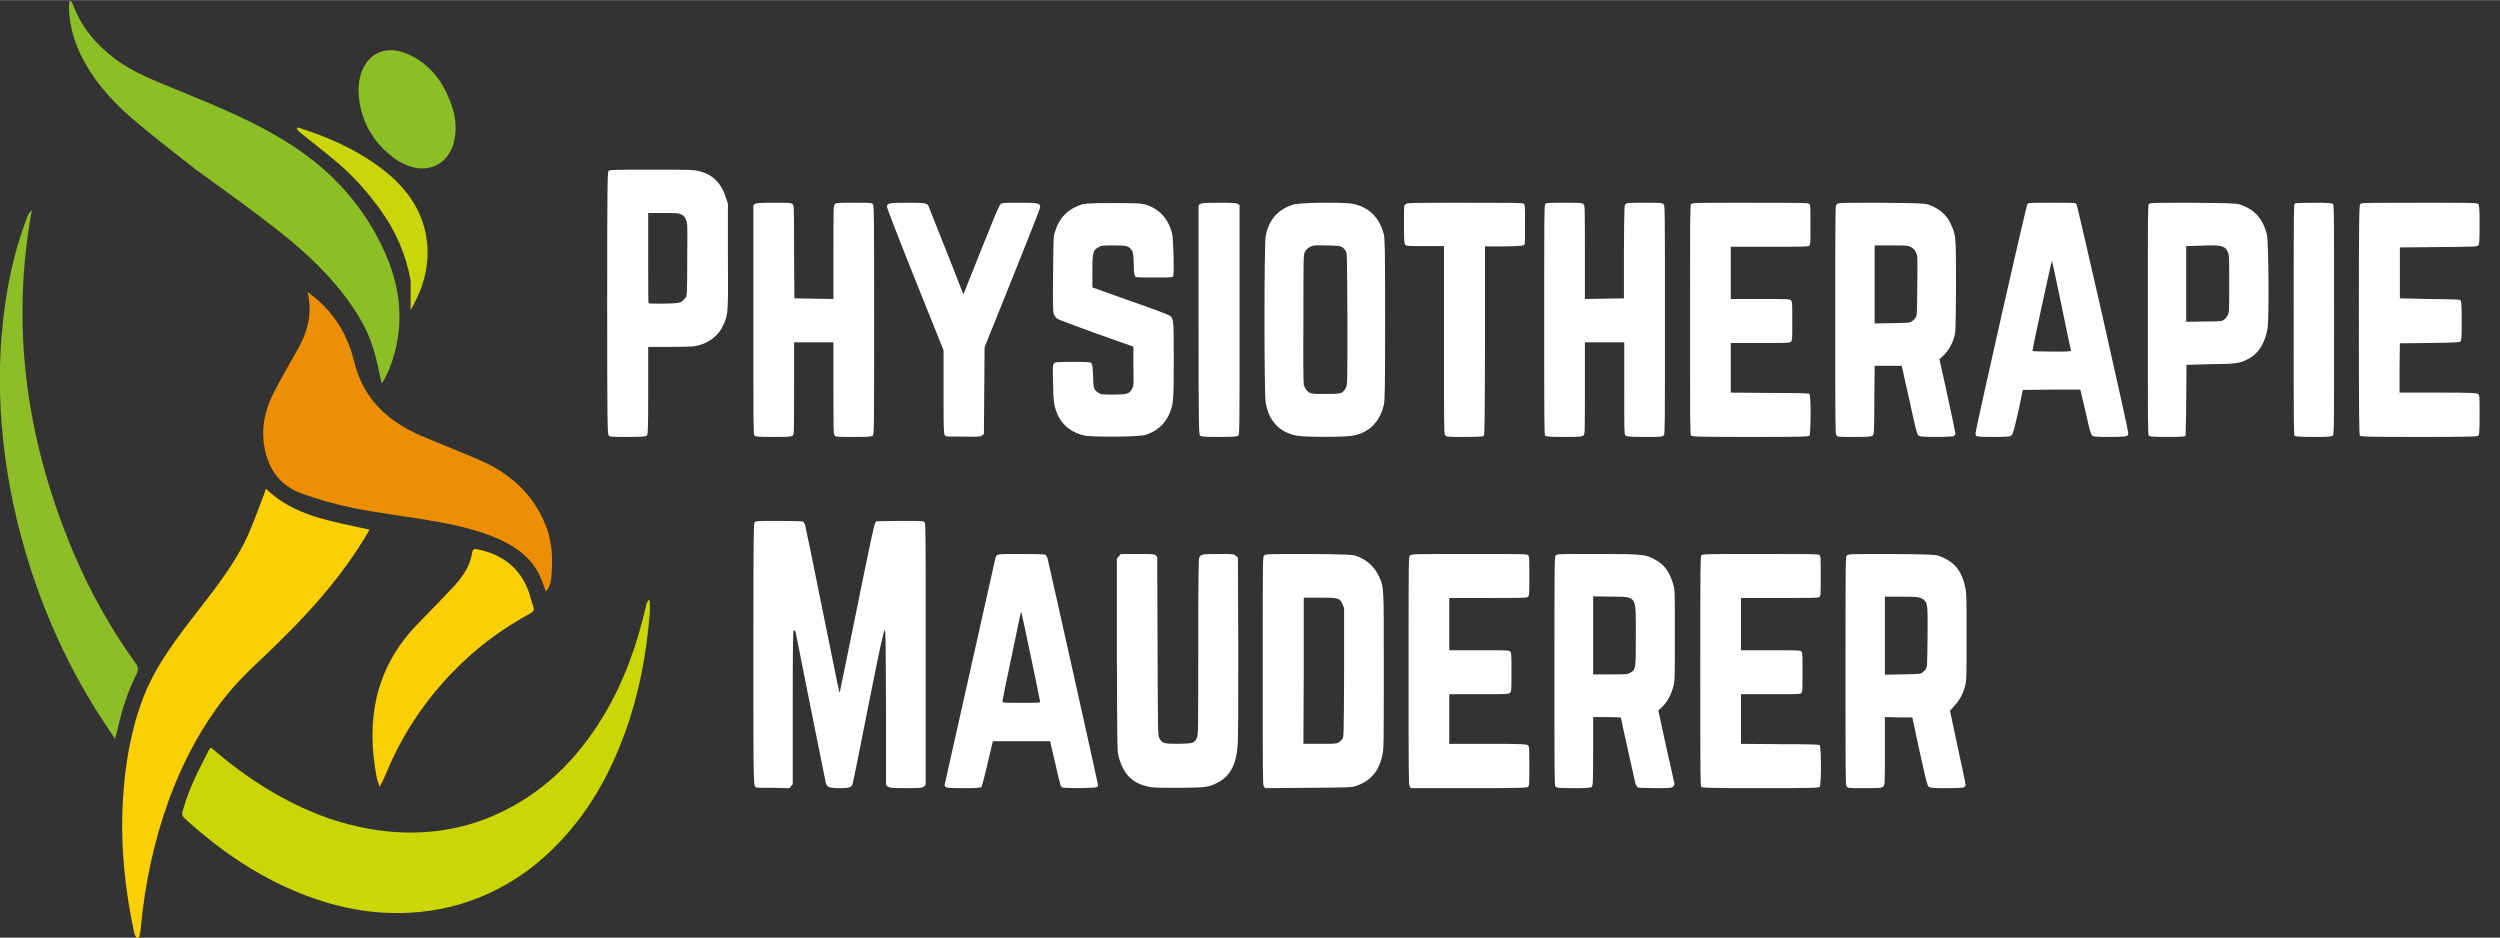 <svg xmlns="http://www.w3.org/2000/svg" xml:space="preserve" width="1890px" height="709px" version="1.1" style="shape-rendering:geometricPrecision; text-rendering:geometricPrecision; image-rendering:optimizeQuality; fill-rule:evenodd; clip-rule:evenodd"
viewBox="0 0 1890 708.75"
 xmlns:xlink="http://www.w3.org/1999/xlink"
 xmlns:xodm="http://www.corel.com/coreldraw/odm/2003">
 <rect x="0" y="0" width="1890" height="708.75" fill="#333333" stroke="none"/>
 <defs>
  <style type="text/css">
   <![CDATA[
    .fil0 {fill:#CBD605}
    .fil1 {fill:#F9D005}
    .fil2 {fill:#EC8F04}
    .fil3 {fill:#8CBE26}
    .fil4 {fill:#8DBE28}
    .fil5 {fill:#F9D006}
    .fil6 {fill:#CBD50C}
    .fil7 {fill:#ffffff}
   ]]>
  </style>
 </defs>
 <g id="Ebene_x0020_1">
  <g id="_1952286320656">
   <path class="fil0" d="M248.11 618.41c14.87,5.05 29.75,8.46 45.11,10.01 27.62,2.73 54.26,-0.87 79.74,-11.86 36.95,-15.95 63.78,-42.78 84.01,-76.72 15.27,-25.77 24.99,-53.58 31.6,-82.65 0.29,-1.26 0.97,-2.33 1.46,-3.6 0.39,0.1 0.78,0.2 1.17,0.29 0,3.31 0.29,6.71 0,10.02 -2.53,31.31 -8.37,62.04 -19.35,91.69 -9.92,26.84 -23.34,51.83 -42.3,73.71 -15.66,18.18 -33.94,33.15 -55.62,43.85 -17.79,8.85 -36.56,14.2 -56.3,16.14 -39.09,3.89 -75.36,-5.54 -109.88,-22.75 -25.18,-12.64 -47.54,-29.17 -68.26,-48.04 -2.72,-2.52 -1.65,-4.37 -0.97,-6.9 4.28,-15.85 12.06,-30.24 19.45,-44.82 0.29,-0.49 0.78,-0.88 1.46,-1.76 26.45,22.76 55.23,41.52 88.68,53.39l0 0z"/>
   <path class="fil1" d="M198.91 496.86c-13.23,12.16 -25.48,24.7 -35.69,39.19 -14.97,21.1 -26.54,43.95 -35.39,68.16 -11.57,31.7 -18.38,64.37 -21.49,97.92 -0.2,2.43 -0.88,4.76 -1.27,7.19 -0.58,0 -1.07,0.1 -1.65,0.1 -0.68,-1.46 -1.65,-2.92 -1.94,-4.38 -7.2,-33.06 -10.5,-66.5 -8.56,-100.34 1.56,-26.64 5.93,-52.9 15.65,-78.08 7.88,-20.33 20.42,-37.93 33.55,-55.23 15.46,-20.23 31.99,-39.77 43.37,-62.72 5.44,-11.18 9.43,-23.14 14,-34.71 0.49,-1.27 0.87,-2.43 1.56,-4.57 21.78,21 50.07,24.5 78.37,30.92 -21.39,37.14 -49.88,67.48 -80.51,96.55l0 0z"/>
   <path class="fil2" d="M417.1 432.2c-0.39,5.15 -0.39,10.02 -4.37,14.98 -0.98,-2.63 -1.66,-4.28 -2.24,-6.03 -5.35,-16.24 -17.21,-26.35 -32.38,-33.26 -17.89,-8.17 -36.95,-11.86 -56.2,-15.07 -18.38,-3.01 -36.85,-5.25 -55.04,-8.94 -13.03,-2.63 -25.96,-6.33 -38.6,-10.8 -16.72,-6.03 -25.67,-18.77 -28.49,-35.97 -2.43,-14.69 0.88,-28.4 7.68,-41.33 5.84,-11.28 12.25,-22.27 18.48,-33.35 7.1,-13.03 10.21,-26.55 6.61,-41.91 2.82,2.24 5.74,4.47 8.46,6.9 13.71,12.35 22.46,28.01 26.64,45.51 6.81,28.1 25.09,45.41 50.86,56.4 14.87,6.41 30.04,12.15 44.82,18.67 22.75,10.01 39.97,25.76 49.2,49 4.48,11.18 5.45,22.85 4.57,35.2l0 0z"/>
   <path class="fil3" d="M147.37 127.56c-16.14,-12.83 -32.48,-25.18 -47.94,-38.5 -15.84,-13.71 -29.56,-29.37 -38.69,-48.43 -5.16,-10.79 -7.98,-22.17 -8.66,-34.03 -0.19,-1.94 0.29,-3.79 0.49,-5.74 0.39,-0.09 0.87,-0.09 1.26,-0.19 0.88,1.94 1.85,3.79 2.63,5.74 6.32,15.75 17.21,27.9 30.72,38.11 15.17,11.38 32.96,17.51 50.18,24.7 27.42,11.38 54.84,22.56 80.02,38.41 33.55,21 58.83,48.91 74.39,84.98 12.05,27.81 13.9,56.11 3.11,84.79 -1.36,3.7 -3.31,7.1 -5.06,10.6 -0.29,0.68 -0.97,1.07 -1.36,1.56 -2.04,-8.75 -3.5,-17.51 -6.13,-25.87 -5.54,-18.08 -16.04,-33.64 -28.19,-48.13 -16.92,-20.32 -37.44,-36.76 -58.44,-52.6 -15.76,-12.06 -31.99,-23.44 -48.33,-35.4l0 0z"/>
   <path class="fil4" d="M55.58 417.71c12.64,29.66 28.1,57.47 46.87,83.43 2.23,3.02 2.33,5.25 0.68,8.56 -6.71,13.22 -11.09,27.22 -14.29,41.71 -0.49,1.95 -0.98,3.79 -1.85,7.1 -5.16,-7.78 -9.63,-14.29 -13.91,-21.1 -21.58,-34.62 -38.5,-71.37 -50.75,-110.17 -9.53,-30.04 -16.14,-60.58 -19.65,-91.79 -4.08,-35.88 -3.79,-71.56 1.46,-107.25 3.21,-22.27 8.66,-44.05 16.73,-65.05 0.58,-1.65 1.65,-3.01 3.21,-4.37 -16.44,89.55 -3.7,175.41 31.5,258.93l0 0z"/>
   <path class="fil5" d="M284.86 587.97c-8.46,-43.66 -1.26,-82.94 30.44,-115.9 9.53,-9.92 19.25,-19.64 28.58,-29.76 6.42,-7.09 11.67,-15.07 13.13,-24.89 0.49,-3.11 2.63,-2.62 4.67,-2.14 17.79,3.79 30.82,13.52 37.53,30.53 1.65,4.18 2.53,8.56 3.99,12.84 0.78,2.43 0.1,3.69 -2.14,4.86 -19.06,10.41 -36.66,22.85 -52.22,37.92 -20.71,19.84 -37.53,42.59 -50.17,68.17 -3.31,6.61 -6.13,13.51 -9.14,20.32 -0.58,1.16 -1.36,2.43 -2.63,4.86 -0.97,-3.02 -1.45,-4.77 -2.04,-6.81l0 0z"/>
   <path class="fil3" d="M300.91 121.53c-17.31,-11.76 -27.33,-27.71 -29.56,-47.84 -0.68,-5.93 -0.29,-12.44 1.55,-18.08 5.06,-15.75 19.16,-21.69 34.62,-15.17 17.89,7.49 27.9,21.78 33.93,39.18 3.02,8.56 3.89,17.41 2.05,26.26 -3.89,18.18 -20.03,26.15 -37.15,18.38 -1.75,-0.88 -3.5,-1.75 -5.44,-2.73l0 0z"/>
   <path class="fil6" d="M310.43 211.77c-3.59,-19.74 -11.37,-37.34 -22.94,-53.38 -9.43,-12.94 -19.84,-24.99 -32.19,-35.4 -9.53,-8.07 -19.44,-15.75 -29.27,-23.63 -0.58,-0.58 -1.06,-1.26 -1.55,-1.94 0.19,-0.39 0.29,-0.88 0.49,-1.27 5.15,1.76 10.3,3.41 15.46,5.35 16.82,6.32 32.76,14.39 47.25,25.19 15.66,11.76 27.81,26.06 33.06,45.11 4.09,15.08 3.11,30.05 -1.94,44.73 -2.24,6.13 -5.06,12.06 -8.37,17.7 0,-7.39 0,-14.78 0,-22.46l0 0z"/>
  </g>
  <path class="fil7" d="M460.03 328.69c-0.75,-1 -1,-11.5 -1,-100.02 0,-89.02 0.25,-98.77 1,-99.52 0.75,-1 4.5,-1 32.51,-1 27,0 32,0 35.5,1 10.76,2.5 17.26,9 20.76,20.25l1.5 4.5 0 39.26c0.25,43.26 0.25,43.76 -3.25,52.01 -4,9 -11.75,14.75 -22.26,16.5 -2,0.25 -10.75,0.5 -19.25,0.5l-15.5 0 0 33.01c0,31.26 -0.25,33.01 -1,34.01 -1,0.75 -2.75,1 -14.76,1 -13.25,0 -13.5,0 -14.25,-1.5l0 0zm55.26 -100.77c1,-0.75 2.25,-2 3,-3 1,-1.5 1.25,-2.25 1.25,-29.01 0.25,-26.25 0.25,-27.5 -1,-30 -0.75,-2 -1.5,-3 -3.25,-3.76 -2,-1.24 -3.75,-1.24 -13.75,-1.24l-11.5 0 0 33.75c0,18.76 0,34.26 0.25,34.51 0.25,0.25 5.5,0.25 11.75,0.25 10.25,-0.25 11.5,-0.5 13.25,-1.5l0 0zm55.01 101.02c-0.75,-1 -0.75,-7.75 -0.75,-87.52l0 -86.52 1 -0.75c1,-0.75 3.5,-1 14.25,-1 11.76,0 13.26,0 14.26,1 1.25,1 1.25,1.25 1.25,36.26l0.25 35.01 14.75 0.25 14.75 0.25 0 -35.26c0,-34.26 0,-35.26 1,-36.26 1,-1.25 1.75,-1.25 14.51,-1.25 12.25,0 13.5,0 14.25,1 1,1 1,8 1,87.52 0,83.02 0,86.52 -1,87.52 -1,0.75 -2.75,1 -14.5,1 -13.5,0 -13.76,0 -14.51,-1.5 -0.75,-1 -0.75,-5.5 -0.75,-35.76l0 -34.26 -15 0 -14.75 0 0 34.76c0,32.76 0,34.76 -1,35.76 -1,0.75 -2.75,1 -14.51,1 -12.5,0 -13.75,-0.25 -14.5,-1.25l0 0zm145.03 0.75c-2,-0.75 -2,-1 -2,-33.76l0 -31.25 -21.5 -53.52c-11.76,-29.25 -21.26,-54.01 -21.26,-54.76 0,-3 1.25,-3.25 15.26,-3.25 13,0 14.75,0.25 16,2.25 0.25,1 17.75,44.26 25.5,64.52l1 2.5 13.26 -33.26c9.5,-23.75 13.5,-33.76 14.75,-34.76 1.25,-1.25 1.5,-1.25 14.5,-1.25 14.25,0 15.51,0.25 15.51,3.5 0,0.75 -9.51,25.01 -21.01,53.51l-21 52.26 -0.25 32.76 -0.25 32.76 -1.25 1c-1.25,1 -2.25,1.25 -13.76,1 -7,0 -13,0 -13.5,-0.25l0 0zm104.77 -0.5c-9.25,-1.75 -17,-7.75 -20.5,-15.75 -2.75,-6.51 -3.25,-9.51 -3.5,-24.01 -0.25,-12.5 -0.25,-13.75 0.75,-14.75 0.75,-1 1.75,-1.25 14.25,-1.25 11.75,0 13.5,0.25 14,1 0.75,0.75 1,3.5 1.25,9.5 0.25,9.5 0.5,10.75 4.25,13 1.75,1.25 2.75,1.25 11.01,1.25 10.5,0 12.25,-0.5 14.25,-4.5 1.25,-2.25 1.25,-2.75 1,-17l0 -14.76 -28.26 -10c-15.25,-5.5 -28.5,-10.5 -29.25,-11 -0.75,-0.75 -2,-2 -2.5,-3.25 -0.75,-1.75 -1,-4 -0.75,-29.76 0.25,-24 0.25,-28.25 1,-31.25 3.25,-11.75 9.75,-18.76 21,-22.26 3,-0.75 6.25,-1 23.76,-1 17.75,0 20.75,0.25 23.75,1 10.75,3.25 17.5,10.51 20.5,22.01 1,4.25 1.75,31 0.75,32.5 -0.75,0.75 -3,0.75 -14.5,0.75 -12,0 -13.75,0 -14.25,-1 -0.5,-0.5 -1,-3.5 -1,-9.5 -0.25,-7.25 -0.5,-8.75 -1.5,-10 -2.25,-3.5 -3.75,-3.75 -13.75,-3.75 -8.26,0 -9.01,0 -11.26,1.25 -4.25,2.5 -4.75,3.5 -4.75,18l0 12.51 28.01 10c15.25,5.25 28.75,10.25 29.75,11 3.75,2.25 3.75,2 3.75,33.51 0,31.5 -0.25,34 -3.5,41.5 -3.5,7.51 -9.25,12.76 -18,15.51 -4.5,1.5 -39.26,1.75 -45.76,0.5l0 0zm87.02 -0.25c-0.75,-1 -1,-7.75 -1,-87.52l0 -86.52 1.25 -0.75c1,-0.75 3.5,-1 14.25,-1 11,0 13.25,0.25 14.25,1l1.25 0.75 0 86.77c0,83.02 0,86.52 -1,87.52 -1,0.75 -2.75,1 -14.5,1 -12.5,0 -13.75,-0.25 -14.5,-1.25l0 0zm73.01 0.25c-13,-2.5 -21,-11.25 -23.25,-25.01 -1.25,-6.75 -1.25,-119.52 0,-125.77 2.25,-12.25 9.25,-20.26 20.5,-23.76 4.75,-1.75 37.76,-2 45.01,-0.75 12.5,2.5 20.25,10.01 23.76,23.01 0.75,3.75 1,7.5 1,64.76 0,55.76 -0.25,61.01 -1,64.51 -3.26,13.01 -11.26,20.76 -23.26,23.01 -6.25,1.25 -37.01,1.25 -42.76,0l0 0zm34.76 -32.76c0.75,-0.75 2.25,-2.25 2.75,-3.75 1,-2.25 1,-3.5 1,-51.76 -0.25,-49.01 -0.25,-49.51 -1.25,-51.26 -2.75,-4 -3.25,-4 -14.5,-4.25 -10,-0.25 -10.51,0 -12.76,1.25 -1.5,0.75 -3,2.25 -3.5,3.5 -1.25,2 -1.25,3 -1.25,50.26 -0.25,32.26 0,48.76 0.25,50.26 0.5,1.5 1.25,3.25 2,4 2,2.75 4,3.25 15.01,3 9.25,0 10.5,-0.25 12.25,-1.25l0 0zm77.51 32.26c-0.75,-1 -0.75,-9 -0.75,-72.02l0 -70.76 -14.25 0c-14.25,0 -14.25,0 -15.25,-1.25 -0.5,-1.25 -0.75,-3.75 -0.75,-15.25 0,-13.01 0,-14.01 1,-15.01 1.25,-1.25 2,-1.25 44.76,-1.25 37,0 44.01,0 44.76,0.75 1,0.75 1,1.75 1,15.51 0,11.25 0,14.75 -0.5,15.5 -0.75,0.75 -2.75,1 -15.26,1.25l-14.5 0 0 71.26c-0.25,66.02 -0.25,71.27 -1,72.02 -0.75,0.5 -4.5,0.75 -14.75,0.75 -13.5,0 -13.5,0 -14.51,-1.5l0 0zm75.77 0.5c-0.75,-0.75 -0.75,-9.75 -0.75,-87.52 0,-78.01 0,-86.77 0.75,-87.52 0.75,-1 2.75,-1 14.25,-1 12.75,0 13.76,0 14.76,1.25 0.99,1 0.99,2 0.99,36.26l0 35.26 14.76 -0.25 14.75 -0.25 0 -35.01c0.25,-35.01 0.25,-35.26 1.25,-36.26 1.25,-1 2.75,-1 14.5,-1 12.51,0 13.26,0 14.26,1.25 1,1 1,2 1,87.02 0,77.02 0,86.27 -0.75,87.27 -1,1.5 -1,1.5 -14.51,1.5 -12.5,0 -13.75,-0.25 -14.75,-1.25 -0.75,-1 -0.75,-4.25 -0.75,-35.76l0 -34.51 -15 0 -14.76 0 0 34.51c0,33.76 0,34.51 -0.99,35.76 -1,1 -2.01,1.25 -14.76,1.25 -11.5,0 -13.5,-0.25 -14.25,-1l0 0zm110.27 0c-0.75,-0.75 -0.75,-9.75 -0.75,-87.52 0,-78.01 0,-86.77 0.75,-87.52 0.75,-1 5.5,-1 44.51,-1 37.01,0 43.76,0 44.76,0.75 1,0.75 1,1.75 1,16.01 0,14 0,15 -1,15.75 -1,0.75 -6,0.75 -30.26,0.75l-29 0 0 19.75 0 19.76 22.25 0c21.01,0 22.51,0 23.26,1 1,1 1,3 1,15.75 0,13.25 0,14.5 -1,15.5 -0.75,1 -3.25,1 -23.26,1l-22.25 0 0 18.76 0 18.75 29.5 0.25c23.26,0 29.51,0.25 30.01,0.75 1.25,1.25 1,30.01 0,31.51 -0.75,0.75 -4.5,1 -44.76,1 -39.26,0 -44.01,-0.25 -44.76,-1l0 0zm109.77 -0.5c-0.75,-1 -0.75,-10.25 -0.75,-87.27 0,-85.77 0,-86.02 1,-87.02 1.25,-1.25 1.5,-1.25 33.51,-1.25 28.76,0.25 32.51,0.5 35.51,1.25 8.75,3 14.5,8.01 17.75,15.76 3.5,7.75 3.5,9 3.5,47.01 -0.25,33.25 -0.25,34 -1.5,38 -1.5,5 -4.5,10.26 -8.25,13.76l-2.75 2.5 6 27.25c3.25,15 6,28.01 6,28.76 0,0.75 -0.5,1.75 -1,2 -0.75,0.5 -6,0.75 -13.5,0.75 -11.01,0 -12.51,-0.25 -13.51,-1.25 -1,-0.75 -2.25,-5.75 -6.25,-24.51 -3,-13 -5.5,-24.5 -5.75,-25.75l-0.5 -2.25 -10.25 0 -10.25 0 -0.25 26c0,25.01 -0.25,26.01 -1.25,26.76 -0.75,0.75 -3.5,1 -13.75,1 -12.76,0 -13.01,0 -13.76,-1.5l0 0zm57.26 -86.02c1,-0.5 2,-1.75 2.75,-2.75 1,-1.5 1,-2.5 1.25,-24 0.25,-22.51 0.25,-22.51 -1,-25.26 -1,-2 -2,-3 -3.75,-4 -2.25,-1.25 -3,-1.25 -15,-1.25l-12.5 0 0 29.51 0 29.5 13.5 -0.25c12.5,-0.25 13.5,-0.25 14.75,-1.5l0 0zm48.51 86.77c-0.25,-0.5 -0.5,-1.25 -0.5,-2 0,-2.75 38.26,-172.29 39.26,-173.29 0.75,-1 2.25,-1 18.5,-1 16.51,0 17.76,0 18.51,1 1,1.25 39.26,170.29 39.26,173.29 0,0.75 -0.5,1.75 -1.01,2 -0.75,0.5 -5.75,0.75 -13.25,0.75 -10.75,0 -12.25,-0.25 -13.25,-1.25 -0.75,-0.75 -2,-4.5 -4.5,-16.51 -2,-8.5 -3.75,-16 -4,-16.75l-0.25 -1.25 -21.76 0 -21.75 0.25 -3.5 16.75c-3,12.76 -4,16.76 -5,17.51 -1,1 -2.5,1.25 -13.5,1.25 -9.01,0 -12.76,-0.25 -13.26,-0.75l0 0zm71.77 -64.52c-0.25,-0.24 -3.5,-15.75 -7.25,-34 -3.76,-18.51 -7.01,-33.51 -7.26,-33.76 -0.25,-0.5 -14.75,66.52 -14.75,68.02 0,0.25 6.75,0.49 14.75,0.49 11.51,0 14.51,0 14.51,-0.75l0 0zm58.76 64.27c-0.75,-0.75 -0.75,-9.75 -0.75,-87.52 0,-79.26 0,-86.77 0.75,-87.52 0.75,-1 4,-1 33.26,-1 28.5,0.25 32.5,0.5 35.25,1.25 11.5,3.75 17.51,10.51 20.76,22.76 1.25,5.5 1.75,62.51 0.5,70.76 -1.75,11 -6.75,19.01 -14.01,23.01 -7.25,3.75 -8.5,4 -28.75,4.25l-18.51 0.5 -0.25 26.5c0,14.5 -0.5,26.76 -0.5,27.26 -0.5,0.5 -3.75,0.75 -13.75,0.75 -11.25,0 -13.25,-0.25 -14,-1l0 0zm56.76 -87.52c1,-0.75 2.25,-2.25 3,-3.75 1,-2.25 1,-3.75 1,-23.75 0,-20.01 0,-21.51 -1,-23.76 -2.25,-5 -5.25,-5.5 -22,-4.75l-9.51 0.25 0 28.76 0 28.5 13.51 -0.25c12.25,0 13.5,-0.25 15,-1.25l0 0zm53.51 87.77c-0.75,-0.5 -0.75,-5.5 -0.75,-87.77 0,-85.77 0,-87.27 1,-88.02 0.5,-0.25 6.25,-0.5 14.25,-0.5 10.5,0 13.26,0.25 14.26,0.75 1,1 1,2.5 1,87.77 0,85.27 0,86.77 -1,87.52 -1,0.75 -3.76,1 -14.51,1 -8,0 -13.5,-0.25 -14.25,-0.75l0 0zm49.26 -0.25c-0.5,-1 -0.75,-15.26 -0.75,-87.77 0,-85.02 0.25,-86.52 1.25,-87.52 0.75,-0.75 7.75,-0.75 44.51,-0.75 39.01,0 43.76,0 44.51,1 0.75,0.75 1,3 1,15.51 0,13.5 -0.25,15 -1,15.75 -1,1 -4,1 -30.26,1.25l-29 0.25 0 19.25 0 19.26 22.5 0.5c21.75,0.25 22.75,0.25 23.5,1.25 0.5,1 0.75,4.25 0.75,15.75 0,12.5 -0.25,14.5 -1,15.25 -0.75,0.5 -5.5,0.75 -23.25,1l-22.5 0.25 -0.25 18.76 0 18.5 29 0c25.51,0 29.26,0.25 30.26,1 1.25,1 1.25,1 1.25,15.76 0,12.75 -0.25,15 -1,15.75 -0.75,0.75 -5.5,1 -44.76,1 -40.26,0 -44.01,-0.25 -44.76,-1l0 0z"/>
  <path class="fil7" d="M571.8 595.22c-2.25,-1 -2.25,2 -2.25,-101.02 0,-94.77 0.25,-98.52 1,-99.52 1,-1 3,-1 18.26,-1 11,0 17.5,0.25 18.25,0.5 0.5,0.5 1.25,1.5 1.5,2.25 0.25,0.75 6.25,29.25 13,63.26 12.76,63.51 13.01,64.01 13.26,63.76 0,-0.25 6,-28.75 13,-63.51 8.25,-41.01 13,-63.51 13.75,-64.51l1 -1.5 17.75 -0.25c17.51,0 17.76,0 18.76,1.25 0.75,1.25 0.75,6.75 0.75,99.77l0 98.52 -1.25 1.25c-1.5,1 -2.25,1.25 -13.75,1.25 -11.26,0 -12.51,-0.25 -13.51,-1.25l-1.5 -1 0 -58.51c-0.25,-54.02 -0.25,-58.52 -1,-58.52 -0.75,0.25 -3.25,11.26 -12.5,57.76 -6.25,31.76 -11.5,58.27 -12,59.02 -1,2 -2.75,2.5 -9.75,2.5 -7.76,0 -9.51,-0.75 -10.26,-4 -0.25,-1.25 -5.5,-27.51 -11.75,-58.27 -6,-30.75 -11.25,-56.26 -11.25,-56.51 -0.25,-0.25 -0.75,-0.5 -1.25,-0.5 -0.5,0 -0.75,8 -0.75,58.01l0 58.27 -1.25 1.5 -1.25 1.5 -12.25 -0.25c-6.5,0 -12.26,0 -12.76,-0.25l0 0zm143.03 -0.5c-0.5,-0.5 -0.75,-1 -0.75,-1.25 0,-0.25 37.51,-167.04 38.26,-170.79 1,-4.25 0.25,-4 19.5,-4 10.5,0 17.76,0.25 18.26,0.5 0.75,0.5 1.25,1.5 1.75,2.5 1,3.75 38.25,170.54 38.25,171.54 0,0.75 -0.25,1.5 -1,1.75 -1,0.75 -23.75,1 -25.75,0.25 -1.5,-0.5 -1.25,0.5 -5.75,-19.01l-3.75 -16 -21.76 0 -21.5 0 -4 17c-2.75,11.76 -4.25,17.01 -4.75,17.76 -0.75,0.5 -4.25,0.75 -13.51,0.75 -10.75,0 -12.75,-0.25 -13.5,-1l0 0zm71.52 -64.27c0,-1 -14.01,-67.76 -14.26,-68.01 -0.25,-0.5 -0.25,-0.25 -7.75,35.76 -3.75,17.25 -6.5,31.5 -6.5,32 0,1 1.25,1 14.25,1 12.26,0 14.26,0 14.26,-0.75l0 0zm82.51 64.27c-12.75,-2.5 -19.75,-9.51 -23.25,-23.26 -1,-3.25 -1,-8.75 -1.25,-76.51l0 -72.77 1.5 -1.75 1.5 -1.75 12.5 0c11.5,0 12.5,0 13.75,1l1.25 1.25 0.25 67.27c0.25,66.26 0.25,67.26 1.25,69.51 2,4.25 3.5,4.5 14.76,4.5 11,-0.25 12,-0.5 13.75,-4.75 1,-2 1,-6.5 1,-68.26 0,-47.26 0.25,-66.77 0.75,-67.77 1,-2.5 2.5,-2.75 14.75,-2.75 11.5,0 11.5,0 13,1.5l1.5 1.25 0.26 67.52c0,43.5 0,70.01 -0.51,74.51 -0.99,14.5 -5.75,23.26 -15,28.01 -6.75,3.5 -7.75,3.75 -28.75,4 -14.26,0 -20.26,0 -23.01,-0.75l0 0zm86.52 -0.5c-0.75,-1 -0.75,-9.51 -0.75,-87.27 0,-85.77 0,-86.02 1,-87.02 1.25,-1.25 1.5,-1.25 33.51,-1.25 28.5,0.25 32.5,0.5 35.5,1.25 8.25,2.75 14.26,8 17.76,15.5 4,8.76 3.75,6.51 3.75,71.77 0,54.51 0,58.76 -1,63.01 -2.5,12.75 -9.01,20.26 -20.51,24.01 -3,1 -6.75,1 -35.76,1.25l-32.5 0.25 -1 -1.5zm56.51 -33.01c1,-0.5 2.25,-1.75 3,-2.75 1,-1.75 1,-2.25 1.25,-50.26l0 -48.76 -1.25 -2.75c-2,-4.75 -3,-5 -17,-5l-12.25 0 0 55.26 -0.26 55.26 12.26 0c10.75,0 12.5,0 14.25,-1l0 0zm53.76 33.01c-0.75,-1 -0.75,-10.26 -0.75,-87.27 0,-85.02 0,-86.02 1,-87.02 1,-1.25 1.75,-1.25 44.76,-1.25 41.76,0 43.76,0 44.76,1 0.75,1 0.75,3 0.75,15.75 0,14.51 0,14.76 -1.25,15.76 -1,0.75 -4.75,0.75 -30.26,0.75l-29 0 0 19.75 0 19.76 22.5 0c21.75,0 22.5,0 23.51,1 1,1.25 1,2 1,15.5 0,13.5 0,14.5 -1,15.5 -1.01,1.25 -1.76,1.25 -23.51,1.25l-22.5 0 0 18.76 0 18.75 29 0c25.51,0 29.26,0.25 30.26,1 1.25,1 1.25,1 1.25,15.75 0,13.51 0,14.76 -1,15.76 -0.75,0.75 -4.75,1 -44.76,1l-43.76 0 -1 -1.5zm110.27 0.25c-0.75,-1 -0.75,-7.75 -0.75,-87.52 0,-82.77 0,-86.27 1,-87.27 0.75,-1 3.75,-1 31.01,-1 34.5,0 36.76,0.25 44.01,4.25 7.25,3.75 11.5,10.01 14,19.51 1,3.5 1,6.75 1,38 0,30.51 0,34.26 -1,37.76 -1.75,7.25 -5,13 -9.75,17.25l-1.75 1.5 6 27.76c3.5,15.25 6.25,27.76 6.25,28.01 0,0.25 -0.5,1 -1,1.75 -1,1 -1.75,1.25 -13.25,1.25 -6.5,0 -12.51,-0.25 -13.26,-0.5 -0.75,-0.25 -1.25,-1.25 -2,-2.75 -0.5,-2.25 -11,-49.01 -11,-50.01 0,-0.25 -4.75,-0.5 -10.5,-0.5l-10.5 0 0 25.75c0,24.26 -0.25,26.01 -1,27.01 -1,0.75 -2.75,1 -13.76,1 -11.75,0 -12.75,-0.25 -13.75,-1.25l0 0zm56.51 -86.02c4.25,-2.25 4.25,-2.25 4.25,-28.01 0,-31.25 1.25,-29.25 -19,-29.5l-13.25 -0.25 0 29.5 0 29.51 12.75 0c12.25,0 13,0 15.25,-1.25l0 0zm53.76 86.27c-0.75,-0.75 -0.75,-9.76 -0.75,-87.52 0,-78.02 0,-86.77 0.75,-87.52 0.75,-1 5.5,-1 44.51,-1 37.01,0 44.01,0 44.76,0.75 1,0.75 1,1.75 1,16 0,14.01 0,15.01 -1,15.76 -0.75,0.75 -5.75,0.75 -30.01,0.75l-29.25 0 0 19.75 0 19.76 22.5 0c20.76,0 22.26,0 23.26,1 0.75,1 0.75,3 0.75,15.75 0,12.5 0,14.75 -0.75,15.5 -0.75,1 -3.75,1 -23.26,1l-22.5 0 0 18.76 0 18.75 29.5 0.25c23.26,0 29.51,0.25 30.01,0.75 1.25,1.25 1.25,30.01 0,31.51 -0.5,0.75 -4.5,1 -44.51,1 -39.26,0 -44.26,-0.25 -45.01,-1l0 0zm109.77 -0.5c-0.75,-1 -0.75,-10.26 -0.75,-87.27 0,-85.77 0,-86.02 1.01,-87.02 1.24,-1.25 1.5,-1.25 33.5,-1.25 28.51,0.25 32.51,0.5 35.51,1.25 11.5,3.75 18,11.25 20.5,24.01 1,4.25 1,7.75 1,36.75 0,28.01 0,32.26 -0.75,36.26 -1.5,6.75 -4,11.5 -8.25,16.25l-3.5 4.01 5.75 27.25c3.25,14.75 6,27.76 6,28.51 0,0.75 -0.5,1.75 -1,2 -0.75,0.5 -6,0.75 -13.5,0.75 -11,0 -12.5,-0.25 -13.5,-1.25 -1,-0.75 -2.25,-6.25 -6.75,-26.51l-5.51 -25.75 -10.5 0 -10.25 -0.25 0 25.75c0,24.76 0,25.51 -1.25,26.76 -1,1 -1.75,1.25 -14,1.25 -12.75,0 -12.75,0 -13.76,-1.5l0 0zm57.52 -86.02c0.75,-0.5 2,-1.75 2.5,-2.75 1,-1.5 1,-2.5 1.25,-23.51 0.25,-23.25 0,-25.75 -2.25,-28 -2.75,-2.75 -4.5,-3 -17.51,-3l-12.5 0 0 29.5 0 29.51 13.5 -0.25c12.51,-0.25 13.51,-0.25 15.01,-1.5l0 0z"/>
 </g>
</svg>
